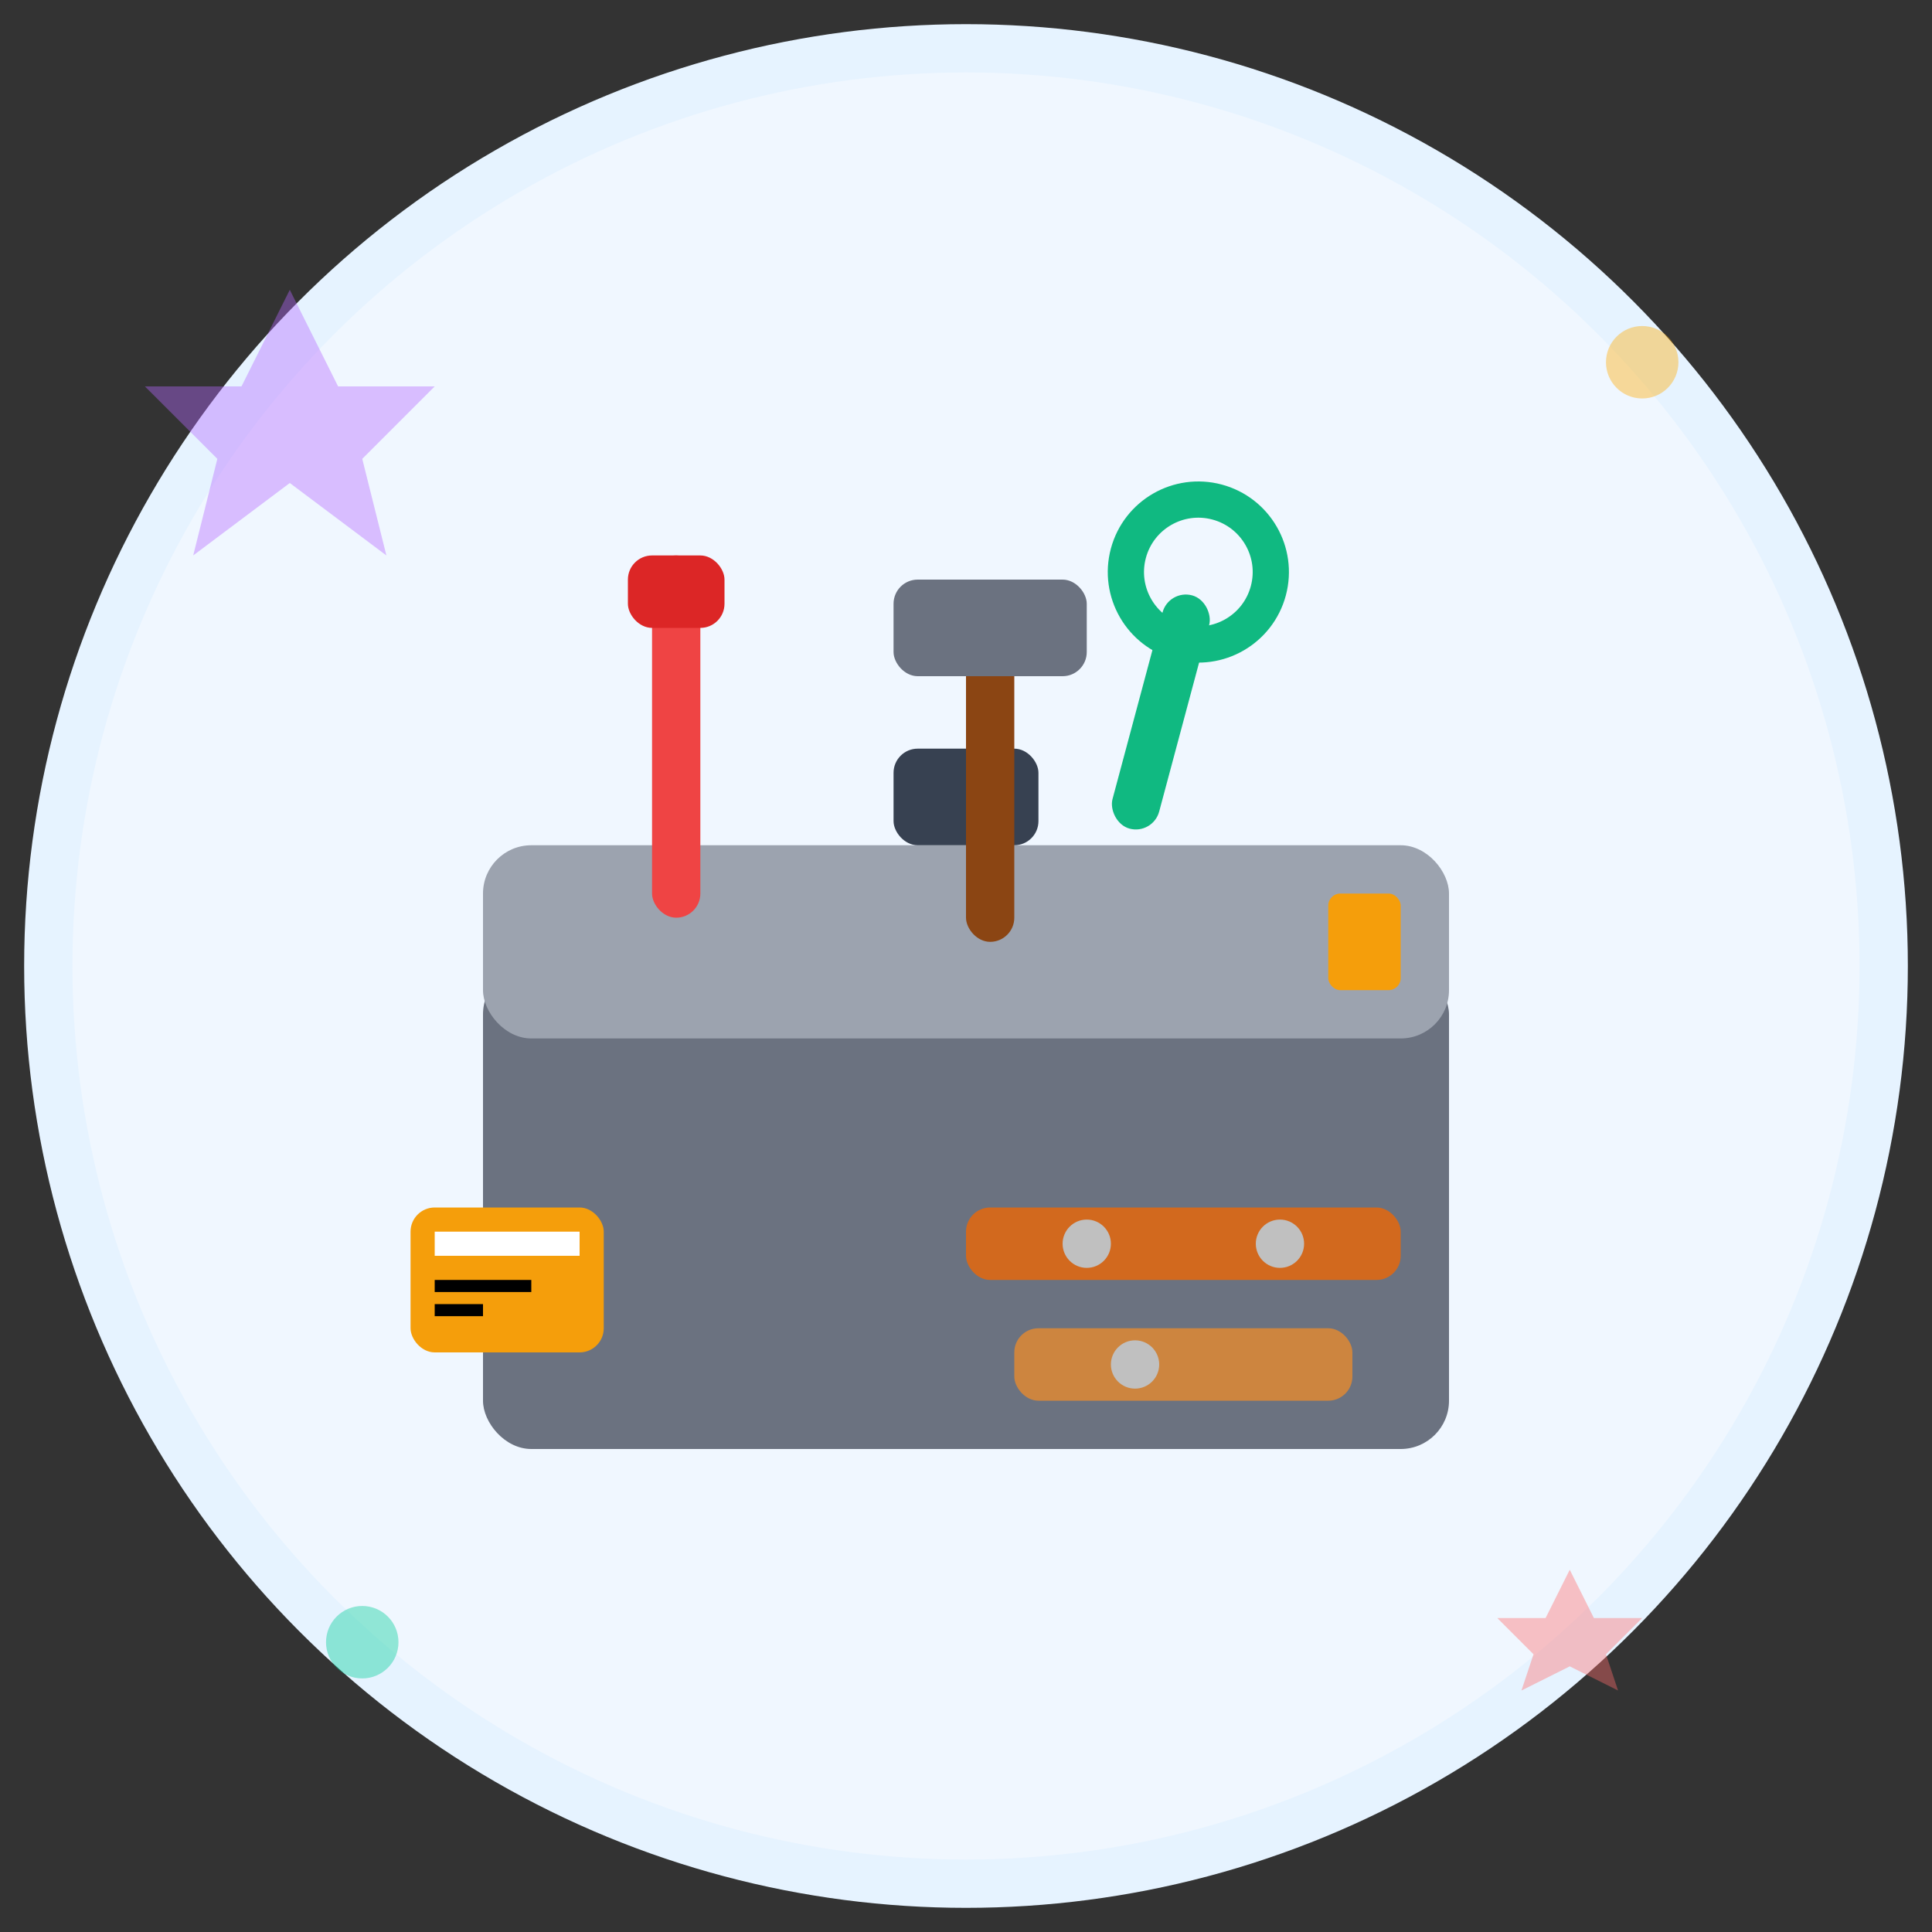 <svg width="80" height="80" viewBox="0 0 80 80" fill="none" xmlns="http://www.w3.org/2000/svg">
  <rect x="0" y="0" width="80" height="80" fill="#333333" stroke="none"/>
  <!-- Background circle -->
  <circle cx="40" cy="40" r="38" fill="#F0F7FF" stroke="#E6F3FF" stroke-width="2"/>
  
  <!-- DIY Kit icon -->
  <g transform="translate(15, 15)">
    
    <!-- Tool box -->
    <g>
      <!-- Box base -->
      <rect x="5" y="25" width="40" height="20" fill="#6B7280" rx="2"/>
      <!-- Box top -->
      <rect x="5" y="20" width="40" height="8" fill="#9CA3AF" rx="2"/>
      <!-- Handle -->
      <rect x="22" y="16" width="6" height="4" fill="#374151" rx="1"/>
      <!-- Clasp -->
      <rect x="40" y="22" width="3" height="4" fill="#F59E0B" rx="0.5"/>
    </g>
    
    <!-- Tools coming out of box -->
    <g>
      <!-- Screwdriver -->
      <rect x="12" y="8" width="2" height="15" fill="#EF4444" rx="1"/>
      <rect x="11" y="8" width="4" height="3" fill="#DC2626" rx="1"/>
      
      <!-- Hammer -->
      <rect x="25" y="12" width="2" height="12" fill="#8B4513" rx="1"/>
      <rect x="22" y="9" width="8" height="4" fill="#6B7280" rx="1"/>
      
      <!-- Wrench -->
      <g transform="rotate(15 35 15)">
        <rect x="32" y="10" width="2" height="10" fill="#10B981" rx="1"/>
        <circle cx="33" cy="9" r="3" fill="none" stroke="#10B981" stroke-width="1.5"/>
      </g>
    </g>
    
    <!-- DIY project elements -->
    <g>
      <!-- Wood planks -->
      <rect x="25" y="35" width="18" height="3" fill="#D2691E" rx="1"/>
      <rect x="27" y="40" width="14" height="3" fill="#CD853F" rx="1"/>
      
      <!-- Screws -->
      <circle cx="30" cy="36.5" r="1" fill="#C0C0C0"/>
      <circle cx="38" cy="36.5" r="1" fill="#C0C0C0"/>
      <circle cx="32" cy="41.5" r="1" fill="#C0C0C0"/>
      
      <!-- Measuring tape -->
      <rect x="2" y="35" width="8" height="6" fill="#F59E0B" rx="1"/>
      <rect x="3" y="36" width="6" height="1" fill="white"/>
      <rect x="3" y="38" width="4" height="0.5" fill="black"/>
      <rect x="3" y="39" width="2" height="0.5" fill="black"/>
    </g>
    
  </g>
  
  <!-- Decorative elements -->
  <g opacity="0.4">
    <polygon points="12,12 14,16 18,16 15,19 16,23 12,20 8,23 9,19 6,16 10,16" fill="#B366FF"/>
    <circle cx="68" cy="15" r="1.5" fill="#FFAA00"/>
    <circle cx="15" cy="68" r="1.5" fill="#00CC99"/>
    <polygon points="65,65 66,67 68,67 66.5,68.5 67,70 65,69 63,70 63.5,68.5 62,67 64,67" fill="#FF6B6B"/>
  </g>
</svg>
